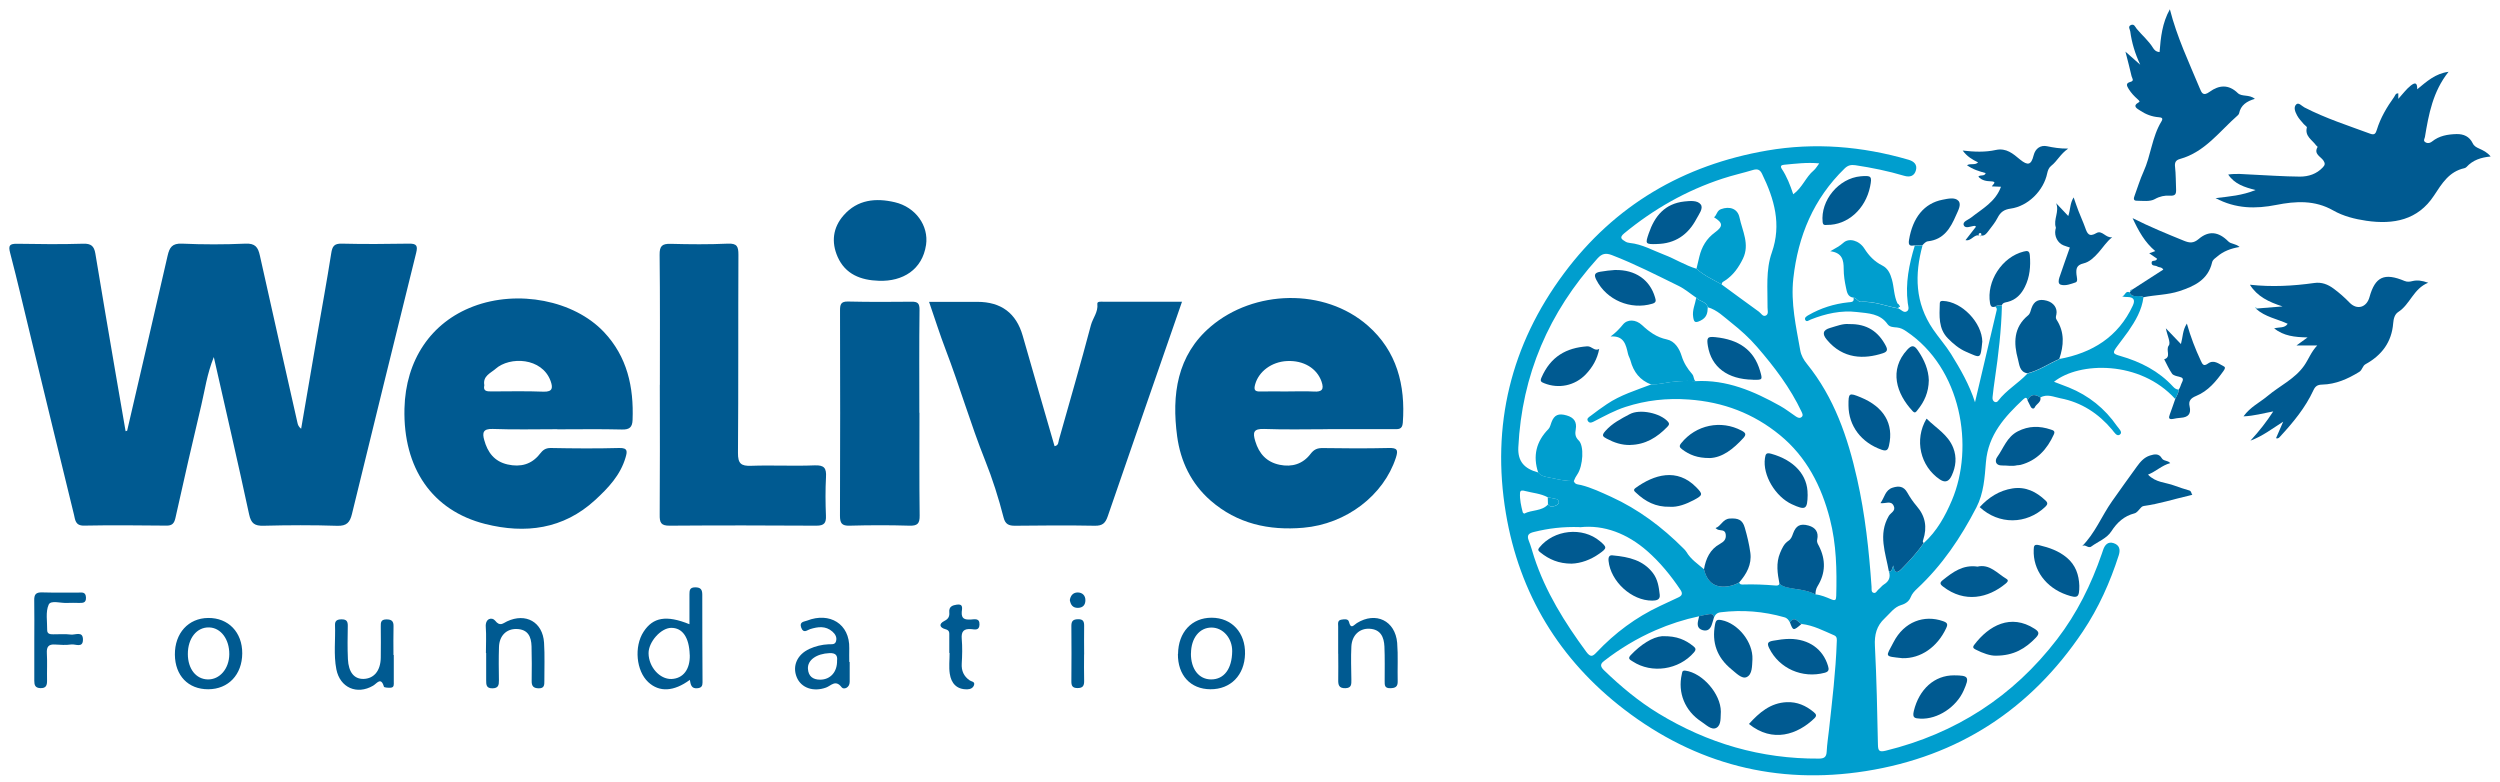 <svg width="195" height="61" viewBox="0 0 195 61" fill="none" xmlns="http://www.w3.org/2000/svg">
<g clipPath="url(#clip0_326_6210)">
<path d="M9.915 33.605C10.97 29.051 12.034 24.501 13.074 19.942C13.222 19.302 13.424 18.97 14.198 19.004C15.844 19.077 17.5 19.077 19.147 19.004C19.906 18.97 20.128 19.282 20.27 19.932C21.237 24.291 22.227 28.645 23.208 33.004C23.243 33.151 23.297 33.292 23.489 33.444C23.903 31.04 24.312 28.631 24.726 26.226C25.101 24.071 25.495 21.921 25.835 19.761C25.919 19.219 26.057 18.989 26.663 19.004C28.408 19.048 30.158 19.033 31.908 19.004C32.514 18.994 32.593 19.19 32.46 19.727C30.779 26.51 29.108 33.302 27.452 40.094C27.294 40.739 27.053 41.037 26.303 41.013C24.396 40.949 22.484 40.959 20.576 41.008C19.866 41.028 19.585 40.842 19.428 40.109C18.565 36.087 17.634 32.085 16.677 27.849C16.14 29.192 15.982 30.419 15.701 31.606C15.002 34.533 14.336 37.475 13.681 40.412C13.587 40.837 13.41 41.008 12.971 40.998C10.837 40.979 8.698 40.954 6.563 40.998C5.868 41.013 5.868 40.549 5.77 40.143C4.636 35.525 3.517 30.903 2.399 26.285C1.866 24.101 1.363 21.907 0.792 19.732C0.634 19.136 0.752 19.009 1.339 19.014C3.054 19.043 4.769 19.063 6.485 19.009C7.111 18.989 7.337 19.2 7.436 19.766C7.953 22.904 8.491 26.046 9.028 29.183C9.279 30.668 9.54 32.149 9.797 33.634C9.836 33.624 9.885 33.61 9.925 33.595L9.915 33.605Z" fill="#005A91"/>
<path d="M43.471 33.478C41.79 33.478 40.104 33.522 38.424 33.458C37.665 33.434 37.615 33.766 37.768 34.318C38.029 35.276 38.552 35.994 39.597 36.229C40.602 36.454 41.465 36.229 42.105 35.408C42.342 35.105 42.549 34.939 42.963 34.944C44.742 34.978 46.522 34.993 48.296 34.944C48.986 34.924 48.927 35.227 48.794 35.682C48.39 37.065 47.444 38.061 46.418 39.005C43.934 41.286 40.972 41.653 37.852 40.871C33.702 39.825 31.439 36.503 31.548 31.87C31.637 28.093 33.613 25.151 36.92 23.9C40.4 22.581 44.762 23.421 47.103 25.894C48.927 27.824 49.44 30.194 49.341 32.755C49.321 33.317 49.109 33.517 48.513 33.502C46.832 33.458 45.152 33.488 43.466 33.488L43.471 33.478ZM37.778 30.043C37.665 30.526 37.98 30.531 38.335 30.531C39.69 30.526 41.051 30.497 42.401 30.551C43.15 30.575 43.116 30.199 42.948 29.72C42.278 27.878 39.759 27.785 38.65 28.772C38.281 29.099 37.64 29.329 37.778 30.047V30.043Z" fill="#005A91"/>
<path d="M103.554 33.478C101.902 33.478 100.251 33.522 98.605 33.459C97.767 33.429 97.703 33.727 97.91 34.411C98.206 35.394 98.797 36.044 99.812 36.254C100.779 36.454 101.626 36.19 102.223 35.404C102.494 35.052 102.745 34.944 103.179 34.949C104.894 34.978 106.605 34.983 108.32 34.944C108.97 34.929 109.084 35.076 108.877 35.706C107.921 38.633 105.017 40.876 101.651 41.165C98.98 41.394 96.505 40.857 94.425 39.044C92.907 37.715 92.084 35.99 91.818 34.035C91.384 30.805 91.798 27.712 94.44 25.469C97.797 22.615 103.287 22.415 106.698 25.406C108.951 27.385 109.636 30.043 109.419 32.975C109.379 33.527 109.054 33.473 108.694 33.473H103.549V33.483L103.554 33.478ZM100.453 30.532C101.133 30.532 101.814 30.502 102.489 30.541C103.13 30.58 103.287 30.36 103.08 29.764C102.721 28.728 101.676 28.093 100.379 28.162C99.177 28.225 98.186 28.978 97.905 29.97C97.782 30.409 97.866 30.551 98.319 30.537C99.029 30.517 99.739 30.532 100.453 30.537H100.448L100.453 30.532Z" fill="#005A91"/>
<path d="M92.198 23.529C90.226 29.217 88.304 34.739 86.406 40.265C86.219 40.812 85.992 41.018 85.391 41.008C83.321 40.969 81.246 40.983 79.18 41.008C78.683 41.013 78.412 40.886 78.283 40.378C77.894 38.858 77.411 37.338 76.839 35.911C75.701 33.058 74.848 30.111 73.754 27.252C73.305 26.08 72.931 24.887 72.467 23.544H76.233C78.091 23.544 79.269 24.428 79.772 26.192C80.59 29.065 81.428 31.929 82.256 34.802C82.586 34.743 82.542 34.48 82.601 34.284C83.439 31.313 84.302 28.352 85.09 25.366C85.238 24.809 85.667 24.345 85.593 23.705C85.568 23.49 85.884 23.534 86.056 23.534C88.057 23.529 90.053 23.534 92.202 23.534H92.207L92.198 23.529Z" fill="#005A91"/>
<path d="M51.47 30.023C51.47 26.642 51.49 23.26 51.45 19.879C51.441 19.185 51.643 19.004 52.308 19.019C53.797 19.058 55.285 19.073 56.774 19.004C57.498 18.975 57.597 19.234 57.597 19.874C57.572 25.024 57.602 30.18 57.562 35.33C57.557 36.161 57.804 36.361 58.593 36.332C60.239 36.273 61.895 36.366 63.541 36.298C64.31 36.268 64.468 36.527 64.428 37.221C64.374 38.218 64.384 39.215 64.423 40.217C64.448 40.788 64.295 41.003 63.679 41.003C59.859 40.979 56.044 40.974 52.224 41.003C51.539 41.008 51.45 40.749 51.456 40.158C51.48 36.776 51.47 33.395 51.465 30.014H51.47V30.023Z" fill="#005A91"/>
<path d="M71.718 32.193C71.718 34.861 71.698 37.534 71.733 40.202C71.743 40.837 71.57 41.023 70.924 41.003C69.377 40.955 67.819 40.959 66.272 41.003C65.656 41.023 65.518 40.803 65.518 40.231C65.537 34.89 65.537 29.554 65.522 24.213C65.522 23.754 65.582 23.51 66.139 23.519C67.785 23.558 69.436 23.553 71.087 23.534C71.6 23.524 71.728 23.666 71.723 24.189C71.689 26.857 71.708 29.53 71.708 32.198H71.713L71.718 32.193Z" fill="#005A91"/>
<path d="M68.559 21.902C67.144 21.858 65.937 21.398 65.335 20.035C64.833 18.896 64.956 17.758 65.803 16.795C66.888 15.559 68.317 15.427 69.796 15.774C71.422 16.155 72.453 17.611 72.231 19.107C71.94 21.037 70.417 21.965 68.564 21.902H68.559Z" fill="#005A91"/>
<path d="M53.777 48.695V46.369C53.777 46.056 53.792 45.812 54.225 45.812C54.659 45.812 54.778 45.992 54.778 46.388C54.778 48.67 54.782 50.947 54.797 53.229C54.797 53.498 54.718 53.64 54.432 53.679C53.915 53.752 53.871 53.386 53.807 53.029C52.56 53.948 51.426 54.011 50.563 53.205C49.622 52.33 49.444 50.434 50.199 49.276C50.933 48.147 51.973 47.957 53.777 48.69V48.695ZM53.797 51.074C53.757 49.716 53.235 48.963 52.348 48.973C51.549 48.983 50.578 50.073 50.588 50.957C50.598 52.022 51.46 52.99 52.372 52.961C53.289 52.926 53.836 52.208 53.802 51.074H53.797Z" fill="#005A91"/>
<path d="M30.715 51.079V53.195C30.715 53.386 30.754 53.615 30.483 53.64C30.301 53.654 29.966 53.635 29.946 53.562C29.714 52.77 29.404 53.307 29.103 53.483C27.841 54.221 26.516 53.64 26.235 52.203C26.013 51.06 26.175 49.897 26.131 48.743C26.121 48.421 26.299 48.313 26.619 48.309C27.003 48.299 27.132 48.441 27.127 48.807C27.112 49.677 27.097 50.542 27.137 51.411C27.186 52.443 27.63 52.97 28.354 52.956C29.177 52.936 29.69 52.306 29.7 51.285C29.705 50.483 29.714 49.682 29.7 48.88C29.695 48.558 29.7 48.323 30.128 48.313C30.547 48.309 30.71 48.45 30.695 48.87C30.675 49.608 30.69 50.346 30.69 51.089H30.715V51.079Z" fill="#005A91"/>
<path d="M91.887 51.006C91.907 49.31 92.957 48.182 94.504 48.182C96.076 48.182 97.151 49.349 97.112 51.006C97.072 52.667 95.988 53.772 94.411 53.762C92.853 53.752 91.862 52.667 91.877 51.006H91.887ZM92.892 50.967C92.883 52.184 93.513 52.995 94.47 52.995C95.48 52.995 96.096 52.169 96.111 50.796C96.121 49.784 95.401 48.954 94.504 48.949C93.563 48.944 92.902 49.77 92.897 50.967H92.892Z" fill="#005A91"/>
<path d="M104.377 50.987C104.377 50.278 104.377 49.574 104.377 48.871C104.377 48.661 104.303 48.387 104.628 48.333C104.845 48.299 105.155 48.245 105.219 48.504C105.372 49.12 105.584 48.758 105.84 48.597C107.314 47.683 108.832 48.411 108.98 50.146C109.059 51.133 108.995 52.135 109.02 53.132C109.034 53.562 108.842 53.674 108.438 53.679C107.985 53.689 108.004 53.425 108.004 53.122C108.004 52.223 108.024 51.324 107.985 50.425C107.95 49.701 107.699 49.091 106.826 49.042C106.047 48.998 105.451 49.545 105.407 50.425C105.362 51.289 105.397 52.159 105.407 53.029C105.407 53.361 105.431 53.664 104.943 53.679C104.426 53.694 104.372 53.415 104.382 53.01C104.396 52.335 104.382 51.661 104.382 50.987H104.377Z" fill="#005A91"/>
<path d="M37.901 50.933C37.901 50.258 37.941 49.579 37.891 48.91C37.837 48.221 38.384 48.118 38.616 48.407C39.005 48.9 39.232 48.612 39.552 48.465C41.016 47.781 42.332 48.519 42.436 50.127C42.5 51.118 42.455 52.115 42.46 53.112C42.46 53.415 42.465 53.694 42.026 53.689C41.617 53.684 41.46 53.523 41.47 53.112C41.489 52.213 41.479 51.314 41.46 50.415C41.44 49.662 41.184 49.086 40.297 49.061C39.503 49.042 38.946 49.584 38.921 50.469C38.892 51.334 38.902 52.203 38.916 53.068C38.921 53.44 38.867 53.684 38.409 53.689C37.921 53.694 37.921 53.401 37.921 53.053C37.926 52.345 37.921 51.641 37.921 50.933H37.906H37.901Z" fill="#005A91"/>
<path d="M16.244 53.762C14.681 53.767 13.656 52.702 13.641 51.06C13.627 49.394 14.691 48.216 16.234 48.201C17.811 48.182 18.905 49.32 18.895 50.962C18.886 52.624 17.811 53.757 16.244 53.762ZM17.885 51.031C17.895 49.858 17.224 48.964 16.313 48.939C15.347 48.91 14.647 49.789 14.652 51.021C14.657 52.169 15.283 52.971 16.199 52.995C17.136 53.02 17.875 52.16 17.885 51.031Z" fill="#005A91"/>
<path d="M66.276 51.641V53.186C66.276 53.66 65.803 53.811 65.651 53.611C65.172 52.975 64.818 53.493 64.433 53.63C63.447 53.987 62.491 53.664 62.146 52.824C61.786 51.949 62.176 51.055 63.132 50.615C63.605 50.4 64.103 50.278 64.625 50.254C64.842 50.244 65.123 50.307 65.207 50.029C65.301 49.726 65.163 49.467 64.926 49.262C64.394 48.802 63.807 48.88 63.191 49.071C62.969 49.139 62.673 49.443 62.496 48.959C62.324 48.485 62.728 48.495 62.955 48.407C64.704 47.722 66.291 48.656 66.242 50.571C66.232 50.923 66.242 51.28 66.242 51.632H66.267L66.276 51.641ZM65.291 51.529C65.34 51.128 65.187 50.923 64.699 50.943C63.694 50.987 62.979 51.48 63.019 52.164C63.053 52.746 63.403 53.014 63.97 53.014C64.768 53.014 65.311 52.413 65.291 51.524V51.529Z" fill="#005A91"/>
<path d="M2.675 49.916C2.675 48.885 2.689 47.859 2.67 46.828C2.66 46.378 2.793 46.193 3.276 46.207C4.212 46.237 5.149 46.212 6.09 46.222C6.361 46.222 6.687 46.134 6.706 46.603C6.726 47.067 6.425 47.023 6.135 47.028C5.844 47.028 5.553 47.009 5.262 47.028C4.755 47.067 3.966 46.789 3.798 47.16C3.542 47.722 3.69 48.475 3.68 49.149C3.68 49.462 3.927 49.476 4.163 49.476C4.617 49.481 5.075 49.437 5.519 49.496C5.864 49.545 6.485 49.183 6.47 49.911C6.46 50.561 5.883 50.224 5.563 50.268C5.149 50.327 4.72 50.302 4.301 50.273C3.784 50.234 3.626 50.454 3.655 50.952C3.695 51.661 3.655 52.364 3.67 53.078C3.675 53.454 3.596 53.694 3.138 53.674C2.734 53.654 2.675 53.425 2.675 53.097C2.68 52.037 2.675 50.972 2.675 49.911V49.916Z" fill="#005A91"/>
<path d="M74.044 50.923V49.579C74.044 49.364 74.079 49.169 73.754 49.081C73.295 48.959 73.187 48.67 73.675 48.426C73.99 48.27 74.074 48.054 74.044 47.752C74.005 47.312 74.296 47.209 74.641 47.16C75.163 47.082 75.035 47.488 75.016 47.727C74.976 48.289 75.272 48.343 75.725 48.323C75.996 48.313 76.425 48.177 76.4 48.729C76.381 49.203 76.021 49.095 75.765 49.071C75.178 49.022 74.966 49.242 75.016 49.833C75.07 50.468 75.055 51.118 75.016 51.754C74.981 52.32 75.173 52.75 75.632 53.068C75.77 53.166 76.06 53.156 75.977 53.43C75.903 53.659 75.701 53.762 75.449 53.767C74.611 53.786 74.197 53.288 74.084 52.56C74 52.027 74.069 51.475 74.069 50.928H74.04L74.044 50.923Z" fill="#005A91"/>
<path d="M84.558 51.05C84.558 51.724 84.543 52.394 84.563 53.068C84.573 53.449 84.499 53.674 84.045 53.669C83.646 53.669 83.562 53.483 83.567 53.132C83.582 51.685 83.577 50.248 83.567 48.802C83.567 48.426 83.725 48.304 84.09 48.299C84.494 48.289 84.568 48.489 84.563 48.831C84.548 49.569 84.563 50.302 84.563 51.045L84.558 51.05Z" fill="#005A91"/>
<path d="M83.449 46.794C83.498 46.481 83.68 46.217 84.055 46.212C84.425 46.212 84.661 46.447 84.661 46.813C84.661 47.18 84.469 47.41 84.07 47.414C83.671 47.414 83.508 47.175 83.444 46.794H83.449Z" fill="#005A91"/>
<path d="M160.615 28.005C163.198 27.531 165.219 26.285 166.357 23.841C166.561 23.405 166.43 23.18 165.963 23.167C165.825 23.167 165.682 23.167 165.529 23.113C165.766 23.069 165.776 22.654 166.101 22.796C166.318 23.328 166.87 22.928 167.19 23.187C167.062 24.193 166.564 25.034 166.002 25.85C165.731 26.236 165.436 26.602 165.16 26.983C164.76 27.521 164.77 27.59 165.386 27.765C166.968 28.22 168.388 28.943 169.512 30.17C169.625 30.292 169.758 30.385 169.936 30.39C169.936 30.668 169.768 30.883 169.664 31.117C166.929 28.093 162.178 28.205 160.211 29.779C160.615 29.935 160.995 30.077 161.369 30.223C162.922 30.854 164.174 31.86 165.125 33.233C165.263 33.429 165.598 33.712 165.352 33.898C165.115 34.079 164.913 33.717 164.745 33.517C163.676 32.246 162.345 31.377 160.704 31.064C160.211 30.971 159.679 30.697 159.151 31.005C158.737 30.727 158.382 30.717 158.146 31.23C158.096 30.981 157.993 30.981 157.82 31.142C156.376 32.496 155.08 33.913 154.903 36.043C154.804 37.24 154.735 38.467 154.158 39.581C152.946 41.927 151.487 44.096 149.54 45.909C149.333 46.105 149.146 46.295 149.032 46.583C148.914 46.882 148.658 47.087 148.288 47.194C147.746 47.355 147.416 47.849 147.011 48.225C146.371 48.817 146.198 49.511 146.243 50.38C146.376 52.946 146.425 55.521 146.479 58.091C146.489 58.57 146.588 58.673 147.08 58.556C152.556 57.212 157.017 54.334 160.448 49.867C162.005 47.839 163.114 45.592 163.942 43.192C163.977 43.094 164.006 42.997 164.041 42.899C164.174 42.498 164.425 42.22 164.864 42.366C165.302 42.513 165.411 42.84 165.263 43.309C164.588 45.416 163.691 47.419 162.458 49.261C158.397 55.316 152.758 59 145.538 60.144C138.593 61.243 132.254 59.601 126.695 55.34C121.633 51.46 118.508 46.305 117.458 40.031C116.315 33.194 117.838 26.901 121.988 21.325C125.946 16.008 131.308 12.866 137.834 11.742C141.55 11.102 145.242 11.405 148.87 12.461C149.269 12.578 149.56 12.822 149.446 13.267C149.328 13.726 148.983 13.848 148.525 13.712C147.278 13.34 146.006 13.081 144.715 12.886C144.375 12.837 144.133 12.896 143.882 13.14C141.457 15.5 140.249 18.398 139.879 21.721C139.667 23.646 140.096 25.483 140.422 27.34C140.491 27.721 140.683 28.068 140.939 28.381C143.068 31.01 144.128 34.108 144.853 37.343C145.479 40.118 145.784 42.938 145.981 45.772C145.991 45.934 145.947 46.158 146.105 46.227C146.321 46.329 146.4 46.066 146.533 45.963C146.681 45.85 146.79 45.684 146.947 45.587C147.347 45.342 147.475 45.015 147.337 44.575C147.608 44.599 147.559 44.326 147.682 44.111C147.785 44.736 147.973 44.736 148.332 44.37C148.953 43.735 149.55 43.08 150.062 42.352C151.078 41.433 151.728 40.251 152.246 39.029C154.015 34.87 153 28.723 148.687 25.84C148.465 25.689 148.249 25.571 147.958 25.542C147.711 25.518 147.401 25.527 147.228 25.283C146.647 24.447 145.72 24.442 144.862 24.34C143.606 24.188 142.398 24.462 141.23 24.926C141.097 24.98 140.905 25.156 140.806 24.946C140.727 24.775 140.924 24.657 141.062 24.579C142.023 24.027 143.059 23.7 144.163 23.582C144.389 23.558 144.646 23.582 144.577 23.231C144.823 23.245 144.936 23.563 145.143 23.553C146.169 23.485 147.105 23.886 148.086 24.066C148.303 24.159 148.5 24.442 148.746 24.276C148.953 24.14 148.83 23.851 148.806 23.636C148.608 22.092 148.909 20.616 149.353 19.155C149.555 19.15 149.757 19.141 149.959 19.136C149.333 21.427 149.367 23.617 150.777 25.684C151.226 26.343 151.758 26.935 152.182 27.614C152.916 28.801 153.611 30.003 154.05 31.377C154.612 28.982 155.179 26.593 155.74 24.198C155.765 24.091 155.74 23.993 155.637 23.934C155.78 23.778 155.982 23.866 156.15 23.822C156.105 25.752 155.878 27.663 155.598 29.569C155.529 30.033 155.469 30.502 155.42 30.971C155.405 31.117 155.43 31.269 155.583 31.347C155.686 31.401 155.795 31.347 155.854 31.264C156.495 30.424 157.426 29.901 158.141 29.139C159.033 28.914 159.792 28.386 160.62 28.024H160.625L160.615 28.005ZM120.726 38.789C120.174 38.491 119.543 38.452 118.951 38.296C118.813 38.262 118.577 38.193 118.562 38.447C118.532 38.96 118.646 39.464 118.774 39.957C118.784 40.001 118.878 40.07 118.897 40.06C119.489 39.752 120.253 39.889 120.746 39.346C120.938 39.615 121.174 39.513 121.396 39.415C121.505 39.366 121.618 39.258 121.583 39.127C121.519 38.868 121.263 38.921 121.081 38.863C120.967 38.824 120.844 38.814 120.731 38.794L120.726 38.789ZM134.295 22.195C135.261 22.903 136.222 23.612 137.193 24.311C137.366 24.433 137.499 24.736 137.745 24.609C137.972 24.491 137.863 24.193 137.868 23.978C137.883 22.542 137.716 21.071 138.204 19.693C138.972 17.499 138.396 15.52 137.44 13.56C137.287 13.243 137.095 13.155 136.754 13.252C135.966 13.492 135.158 13.668 134.374 13.927C131.535 14.855 128.987 16.306 126.685 18.202C126.266 18.549 126.512 18.672 126.774 18.838C126.872 18.901 127 18.94 127.123 18.95C128.09 19.048 128.918 19.532 129.795 19.864C130.657 20.191 131.436 20.699 132.328 20.963C132.91 21.496 133.625 21.814 134.305 22.19L134.295 22.195ZM139.608 48.538C139.505 48.362 139.416 48.211 139.179 48.147C137.553 47.683 135.907 47.551 134.221 47.756C133.92 47.79 133.797 47.942 133.689 48.167C133.669 47.864 133.452 47.883 133.245 47.917C133.004 47.957 132.772 48.015 132.53 48.069C131.357 48.318 130.224 48.685 129.125 49.163C127.685 49.794 126.35 50.595 125.113 51.558C124.812 51.788 124.807 51.983 125.113 52.281C126.419 53.542 127.804 54.7 129.361 55.648C133.201 57.984 137.356 59.2 141.871 59.171C142.295 59.171 142.462 59.044 142.482 58.619C142.511 58.047 142.6 57.475 142.664 56.904C142.911 54.641 143.187 52.379 143.266 50.097C143.275 49.892 143.31 49.662 143.073 49.559C142.245 49.203 141.442 48.773 140.525 48.67C140.234 48.553 140.003 47.996 139.618 48.543L139.608 48.538ZM133.206 23.968C133.092 23.499 132.565 23.524 132.309 23.221C131.85 22.913 131.426 22.542 130.934 22.302C129.218 21.462 127.518 20.587 125.729 19.898C125.246 19.712 124.945 19.781 124.605 20.157C120.815 24.355 118.705 29.246 118.429 34.895C118.38 35.965 118.868 36.556 119.982 36.854C120.248 37.187 120.647 37.196 121.017 37.279C121.593 37.407 122.17 37.529 122.761 37.524C122.84 37.812 123.126 37.783 123.318 37.832C124.137 38.037 124.896 38.403 125.655 38.745C127.799 39.723 129.652 41.115 131.308 42.777C131.392 42.86 131.486 42.953 131.545 43.055C131.88 43.627 132.427 43.984 132.915 44.404C133.166 45.469 133.842 45.909 134.872 45.718C135.158 45.665 135.414 45.567 135.66 45.43C135.695 45.592 135.828 45.596 135.951 45.592C136.799 45.562 137.647 45.601 138.489 45.67C138.613 45.679 138.741 45.679 138.8 45.538C138.977 45.684 139.175 45.758 139.401 45.811C140.136 45.987 140.924 45.987 141.609 46.364C142.048 46.407 142.447 46.583 142.847 46.75C143.162 46.882 143.216 46.794 143.226 46.481C143.28 44.463 143.241 42.454 142.733 40.48C142.073 37.92 140.914 35.642 138.834 33.937C136.774 32.251 134.418 31.352 131.717 31.162C130.007 31.039 128.395 31.22 126.793 31.738C125.946 32.012 125.167 32.442 124.378 32.847C124.211 32.935 124.013 33.048 123.875 32.867C123.708 32.647 123.949 32.53 124.077 32.432C124.482 32.119 124.901 31.816 125.329 31.528C126.394 30.805 127.621 30.438 128.804 29.984C129.09 29.984 129.371 29.959 129.652 29.906C130.515 29.739 131.382 29.671 132.259 29.73C134.684 29.598 136.804 30.517 138.849 31.66C139.283 31.899 139.667 32.212 140.081 32.486C140.224 32.579 140.387 32.657 140.535 32.52C140.663 32.403 140.584 32.256 140.525 32.124C139.643 30.248 138.391 28.606 137.05 27.057C136.459 26.373 135.754 25.733 135.034 25.166C134.468 24.721 133.94 24.174 133.206 23.964V23.968ZM123.235 41.115C121.879 41.071 120.76 41.218 119.651 41.492C119.252 41.589 119.07 41.731 119.242 42.166C119.41 42.581 119.523 43.021 119.661 43.451C120.553 46.168 122.047 48.553 123.728 50.84C124.077 51.314 124.245 51.187 124.546 50.869C125.965 49.369 127.597 48.152 129.47 47.272C129.953 47.043 130.436 46.818 130.919 46.593C131.205 46.461 131.264 46.29 131.081 46.017C130.337 44.903 129.479 43.852 128.479 42.977C126.941 41.633 125.122 40.91 123.235 41.125V41.115ZM139.874 15.153C140.594 14.626 140.85 13.809 141.466 13.296C141.629 13.159 141.738 12.954 141.9 12.744C140.939 12.651 140.047 12.769 139.15 12.852C138.923 12.871 138.849 12.969 138.977 13.169C139.377 13.77 139.633 14.435 139.874 15.158V15.153Z" fill="#009ECE"/>
<path d="M187.068 7.277V7.712C187.423 7.326 187.684 6.954 188.044 6.671C188.389 6.407 188.552 6.446 188.542 6.964C189.286 6.353 189.961 5.733 190.987 5.601C189.764 7.135 189.439 8.909 189.143 10.692C189.119 10.829 188.971 10.99 189.212 11.113C189.414 11.22 189.612 11.113 189.705 11.034C190.267 10.585 190.918 10.477 191.603 10.458C192.17 10.443 192.618 10.653 192.869 11.171C192.983 11.406 193.165 11.494 193.372 11.587C193.693 11.733 194.008 11.88 194.269 12.207C193.53 12.276 192.884 12.481 192.391 13.023C192.352 13.067 192.288 13.101 192.234 13.116C191.021 13.38 190.469 14.318 189.848 15.261C188.596 17.167 186.694 17.529 184.579 17.221C183.677 17.089 182.78 16.864 181.991 16.415C180.557 15.598 179.074 15.681 177.541 15.985C175.954 16.297 174.396 16.297 172.814 15.452C173.903 15.325 174.884 15.247 175.934 14.822C175.066 14.602 174.302 14.362 173.8 13.614C174.426 13.522 174.997 13.585 175.569 13.614C176.846 13.673 178.117 13.766 179.394 13.776C180.059 13.776 180.695 13.575 181.178 13.057C181.346 12.882 181.38 12.755 181.232 12.53C181.021 12.207 180.444 12.021 180.774 11.46C180.784 11.445 180.685 11.381 180.651 11.332C180.345 10.907 179.759 10.624 179.936 9.94C179.951 9.881 179.774 9.774 179.695 9.681C179.512 9.461 179.3 9.251 179.172 9.002C179.029 8.733 178.867 8.366 179.113 8.137C179.3 7.966 179.542 8.274 179.749 8.381C181.395 9.231 183.155 9.793 184.885 10.433C185.23 10.56 185.309 10.389 185.392 10.126C185.678 9.192 186.171 8.361 186.738 7.57C186.822 7.457 186.851 7.252 187.073 7.286V7.277H187.068Z" fill="#005A91"/>
<path d="M175.51 22.21C177.186 22.395 178.852 22.308 180.513 22.073C181.089 21.99 181.572 22.18 182.016 22.508C182.465 22.84 182.879 23.202 183.268 23.607C183.85 24.208 184.599 23.984 184.821 23.172C185.264 21.579 185.974 21.252 187.561 21.917C187.773 22.005 187.97 21.975 188.162 21.926C188.542 21.834 188.897 21.878 189.4 22.053C188.241 22.518 187.995 23.739 187.063 24.335C186.782 24.516 186.698 24.863 186.669 25.21C186.556 26.676 185.782 27.707 184.515 28.406C184.264 28.543 184.273 28.851 184.022 29.007C183.13 29.554 182.194 29.974 181.129 29.999C180.774 30.009 180.601 30.106 180.444 30.444C179.818 31.802 178.867 32.946 177.861 34.04C177.782 34.128 177.703 34.24 177.531 34.177C177.693 33.806 177.856 33.429 178.088 32.892C177.201 33.454 176.506 34.006 175.535 34.372C176.239 33.605 176.782 32.906 177.314 32.09C176.515 32.237 175.825 32.442 174.992 32.476C175.525 31.738 176.269 31.392 176.875 30.883C177.817 30.092 178.99 29.564 179.719 28.528C180.064 28.039 180.261 27.453 180.744 26.945H179.128C179.428 26.725 179.626 26.578 179.99 26.319C178.98 26.3 178.137 26.207 177.383 25.616C177.772 25.498 178.211 25.616 178.438 25.254C177.615 24.873 176.683 24.726 175.978 24.091L175.998 24.067C176.634 24.018 177.27 23.964 178.038 23.901C176.954 23.554 176.062 23.119 175.5 22.22L175.51 22.21Z" fill="#005A91"/>
<path d="M165.776 4.022C166.229 4.423 166.545 4.701 166.939 5.048C166.525 4.164 166.278 3.328 166.16 2.453C166.135 2.287 165.963 2.077 166.195 1.96C166.461 1.823 166.549 2.107 166.663 2.248C167.082 2.752 167.589 3.172 167.939 3.739C168.023 3.875 168.156 4.042 168.447 4.061C168.536 2.927 168.649 1.794 169.25 0.724C169.798 2.883 170.734 4.853 171.567 6.856C171.73 7.247 171.833 7.54 172.361 7.154C173.07 6.641 173.82 6.553 174.544 7.257C174.864 7.57 175.436 7.34 175.88 7.711C175.254 7.892 174.776 8.2 174.648 8.845C174.638 8.899 174.588 8.957 174.544 8.997C173.125 10.238 171.991 11.855 170.044 12.398C169.704 12.49 169.61 12.676 169.655 13.028C169.719 13.6 169.709 14.176 169.734 14.753C169.748 15.114 169.704 15.3 169.216 15.261C168.866 15.237 168.462 15.31 168.077 15.53C167.703 15.745 167.141 15.662 166.658 15.657C166.372 15.657 166.431 15.437 166.505 15.246C166.732 14.636 166.919 14 167.19 13.404C167.772 12.134 167.851 10.687 168.59 9.475C168.748 9.212 168.615 9.163 168.378 9.143C167.851 9.104 167.368 8.918 166.939 8.63C166.707 8.474 166.278 8.288 166.83 7.975C166.914 7.926 166.904 7.892 166.732 7.736C166.466 7.501 166.229 7.252 166.042 6.949C165.899 6.71 165.766 6.495 166.175 6.387C166.5 6.304 166.298 6.094 166.264 5.947C166.131 5.356 165.973 4.77 165.781 4.017L165.776 4.022Z" fill="#005A91"/>
<path d="M154.41 18.379C153.966 18.232 153.774 18.838 153.31 18.731C153.591 18.374 153.858 18.027 154.129 17.68C154.084 17.651 154.06 17.617 154.03 17.617C153.734 17.631 153.306 17.871 153.177 17.573C153.049 17.284 153.517 17.152 153.739 16.976C154.617 16.282 155.652 15.745 156.076 14.567C155.849 14.558 155.617 14.548 155.366 14.538C155.45 14.367 155.814 14.162 155.272 14.142C154.942 14.133 154.572 14.079 154.311 13.776C154.474 13.6 154.789 13.786 154.883 13.502C154.38 13.365 153.877 13.214 153.424 12.886C153.71 12.72 154.04 12.911 154.291 12.666C153.843 12.451 153.429 12.207 153.089 11.743C154 11.851 154.848 11.88 155.666 11.699C156.499 11.518 157.017 11.992 157.569 12.447C158.175 12.94 158.436 12.867 158.619 12.129C158.757 11.562 159.176 11.303 159.669 11.406C160.166 11.508 160.659 11.596 161.32 11.591C160.709 12.007 160.462 12.569 159.999 12.93C159.812 13.077 159.733 13.282 159.683 13.512C159.412 14.856 158.195 16.087 156.82 16.273C156.302 16.346 156.031 16.556 155.809 16.991C155.617 17.372 155.331 17.704 155.07 18.052C154.937 18.227 154.789 18.418 154.523 18.374L154.533 18.384C154.543 18.291 154.577 18.169 154.434 18.178C154.37 18.183 154.267 18.286 154.4 18.379V18.369L154.41 18.379Z" fill="#005A91"/>
<path d="M167.195 23.187C166.88 22.933 166.323 23.333 166.106 22.796C166.125 22.776 166.145 22.752 166.175 22.737C166.224 22.688 166.268 22.635 166.318 22.586C167.126 22.068 167.929 21.545 168.738 21.027C168.61 20.812 168.407 20.875 168.269 20.783C168.117 20.68 167.806 20.783 167.826 20.475C167.841 20.245 168.166 20.441 168.255 20.182C168.062 20.05 167.855 19.908 167.639 19.756C167.772 19.708 167.91 19.654 168.112 19.585C167.299 18.906 166.815 18.036 166.342 17.015C167.708 17.704 169.029 18.242 170.349 18.779C170.793 18.96 171.094 18.984 171.498 18.642C172.287 17.968 173.05 18.066 173.805 18.828C174.021 19.048 174.357 18.984 174.687 19.263C173.997 19.38 173.42 19.6 172.942 20.011C172.789 20.142 172.597 20.24 172.543 20.465C172.232 21.823 171.163 22.322 169.99 22.708C169.083 23.006 168.122 22.996 167.2 23.182L167.195 23.187Z" fill="#005A91"/>
<path d="M169.285 36.122C168.634 36.293 168.176 36.767 167.545 37.021C168.156 37.656 168.94 37.622 169.6 37.876C169.98 38.023 170.379 38.14 170.768 38.257C170.946 38.311 170.906 38.496 171.005 38.594C170.902 38.619 170.798 38.648 170.695 38.672C169.541 38.936 168.412 39.303 167.234 39.464C167.092 39.484 167.032 39.552 166.949 39.645C166.811 39.796 166.668 39.997 166.49 40.041C165.677 40.251 165.135 40.749 164.686 41.443C164.322 42.005 163.651 42.235 163.124 42.626C162.853 42.826 162.631 42.357 162.365 42.64C163.42 41.604 163.927 40.246 164.74 39.098C165.381 38.189 166.027 37.285 166.677 36.39C166.944 36.024 167.234 35.677 167.698 35.53C168.053 35.418 168.393 35.355 168.619 35.74C168.767 35.99 169.088 35.887 169.28 36.127L169.285 36.122Z" fill="#005A91"/>
<path d="M160.615 28.005C159.782 28.366 159.028 28.894 158.136 29.119C157.51 29.012 157.51 28.41 157.401 28.024C157.056 26.773 157.047 25.537 158.19 24.599C158.363 24.457 158.382 24.242 158.451 24.052C158.653 23.47 159.023 23.285 159.654 23.456C160.181 23.602 160.497 24.037 160.398 24.526C160.369 24.667 160.319 24.79 160.413 24.936C161.054 25.918 160.98 26.954 160.62 28.005H160.615Z" fill="#005A91"/>
<path d="M150.057 42.347C149.55 43.075 148.953 43.73 148.327 44.365C147.968 44.732 147.775 44.732 147.677 44.106C147.559 44.321 147.603 44.595 147.332 44.57C147.076 43.129 146.479 41.697 147.327 40.241C147.47 39.997 147.884 39.855 147.716 39.474C147.509 39 147.076 39.303 146.676 39.244C147.002 38.799 147.036 38.223 147.628 38.037C148.106 37.886 148.49 37.92 148.771 38.423C148.978 38.795 149.229 39.156 149.5 39.474C150.191 40.27 150.324 41.13 150.013 42.098C149.979 42.21 149.944 42.283 150.057 42.352V42.347Z" fill="#005A91"/>
<path d="M169.669 31.118C169.773 30.878 169.941 30.663 169.941 30.39C170.064 30.224 170.098 30.018 170.187 29.842C170.34 29.549 170.266 29.451 169.97 29.383C169.773 29.339 169.517 29.285 169.418 29.144C169.177 28.797 169.004 28.401 168.807 28.025C169.388 27.849 168.896 27.301 169.167 26.945C169.334 26.725 169.043 26.158 168.935 25.606C169.379 26.07 169.724 26.432 170.113 26.837C170.266 26.275 170.241 25.747 170.576 25.239C170.872 26.285 171.232 27.218 171.661 28.132C171.789 28.406 171.873 28.606 172.213 28.362C172.681 28.02 173.065 28.381 173.45 28.572C173.613 28.65 173.534 28.787 173.435 28.929C172.863 29.735 172.242 30.497 171.301 30.883C170.897 31.049 170.685 31.259 170.788 31.694C170.931 32.291 170.67 32.554 170.088 32.589C169.886 32.598 169.689 32.642 169.492 32.677C169.172 32.73 169.137 32.603 169.241 32.334C169.393 31.934 169.526 31.523 169.669 31.123V31.118Z" fill="#005A91"/>
<path d="M148.081 24.052C147.1 23.876 146.164 23.471 145.138 23.539C144.931 23.554 144.818 23.231 144.572 23.217C144.113 23.163 144.059 22.772 143.99 22.45C143.886 21.971 143.808 21.477 143.808 20.984C143.808 20.295 143.704 19.718 142.763 19.596C143.187 19.347 143.502 19.195 143.778 18.941C144.217 18.53 145.015 18.75 145.419 19.386C145.779 19.953 146.213 20.407 146.819 20.71C147.253 20.925 147.445 21.35 147.568 21.795C147.741 22.41 147.721 23.075 148.002 23.666C148.037 23.691 148.066 23.72 148.101 23.744C148.115 23.759 148.13 23.779 148.135 23.798C148.125 23.852 148.11 23.901 148.101 23.955C148.086 23.979 148.081 24.013 148.086 24.043L148.081 24.052Z" fill="#009ECE"/>
<path d="M164.745 18.506C164.312 18.853 164.031 19.302 163.691 19.688C163.35 20.07 162.981 20.436 162.517 20.544C161.961 20.675 161.926 20.969 161.965 21.408C161.985 21.623 162.103 21.961 161.892 22.029C161.532 22.146 161.132 22.317 160.748 22.21C160.511 22.141 160.566 21.853 160.63 21.653C160.891 20.876 161.167 20.109 161.448 19.307C161.29 19.253 161.123 19.205 160.96 19.141C160.497 18.96 160.221 18.418 160.324 17.91C160.334 17.851 160.368 17.788 160.354 17.739C160.147 17.123 160.649 16.502 160.378 15.848C160.679 16.165 160.98 16.483 161.325 16.849C161.497 16.346 161.448 15.872 161.744 15.398C161.882 15.784 161.99 16.121 162.118 16.449C162.286 16.888 162.488 17.318 162.646 17.763C162.803 18.208 162.936 18.525 163.523 18.178C163.962 17.919 164.257 18.594 164.745 18.501V18.506Z" fill="#005A91"/>
<path d="M154.415 39.557C155.114 38.794 155.947 38.257 156.982 38.096C158.008 37.939 158.836 38.359 159.555 39.044C159.743 39.219 159.723 39.352 159.526 39.537C158.062 40.92 155.913 40.94 154.419 39.557H154.415Z" fill="#005A91"/>
<path d="M148.387 51.338C146.913 51.177 147.1 51.255 147.692 50.097C148.52 48.485 150.087 47.932 151.556 48.45C151.891 48.568 151.955 48.68 151.797 49.007C151.112 50.473 149.811 51.377 148.387 51.338Z" fill="#005A91"/>
<path d="M144.182 31.626C144.177 30.639 144.217 30.615 145.143 30.996C146.952 31.744 147.726 33.073 147.342 34.749C147.263 35.096 147.154 35.213 146.77 35.081C145.183 34.524 144.192 33.229 144.182 31.631V31.626Z" fill="#005A91"/>
<path d="M142.506 17.543C142.339 17.558 142.196 17.582 142.166 17.323C141.989 15.633 143.418 13.903 145.133 13.751C145.971 13.678 146.031 13.742 145.868 14.553C145.508 16.312 144.103 17.563 142.511 17.543H142.506Z" fill="#005A91"/>
<path d="M152.423 52.677C153.562 52.682 153.631 52.804 153.168 53.855C152.601 55.145 151.137 56.122 149.786 56.054C149.353 56.029 149.146 56.01 149.279 55.453C149.693 53.757 150.886 52.667 152.423 52.677Z" fill="#005A91"/>
<path d="M154.617 26.666C154.474 28.044 154.513 27.937 153.365 27.443C152.808 27.204 152.354 26.818 151.94 26.398C151.181 25.63 151.275 24.634 151.304 23.666C151.304 23.519 151.373 23.466 151.541 23.471C153.02 23.519 154.607 25.166 154.621 26.671L154.617 26.666Z" fill="#005A91"/>
<path d="M157.303 36.298C156.928 36.386 156.554 36.298 156.179 36.308C155.607 36.322 155.597 35.897 155.785 35.643C156.282 34.954 156.534 34.084 157.387 33.645C158.244 33.205 159.082 33.21 159.959 33.503C160.132 33.561 160.329 33.605 160.201 33.884C159.674 35.042 158.89 35.917 157.613 36.259C157.515 36.283 157.411 36.283 157.308 36.293L157.303 36.298Z" fill="#005A91"/>
<path d="M162.187 45.689C162.187 46.608 162.074 46.696 161.206 46.398C159.575 45.836 158.565 44.453 158.629 42.88C158.638 42.581 158.663 42.43 159.052 42.523C159.846 42.713 160.59 42.972 161.221 43.505C161.896 44.077 162.158 44.834 162.187 45.689Z" fill="#005A91"/>
<path d="M155.657 51.143C155.247 51.152 154.666 50.957 154.109 50.669C153.931 50.576 153.838 50.498 153.986 50.302C155.134 48.778 156.849 47.854 158.693 49.041C159.013 49.247 159.117 49.408 158.801 49.735C157.998 50.571 157.091 51.148 155.657 51.143Z" fill="#005A91"/>
<path d="M144.241 25.279C145.611 25.25 146.509 25.855 147.095 26.979C147.258 27.292 147.204 27.444 146.854 27.556C145.419 28.025 143.758 28.025 142.492 26.495C142.112 26.041 142.186 25.738 142.753 25.577C143.26 25.43 143.763 25.225 144.236 25.279H144.241Z" fill="#005A91"/>
<path d="M150.447 29.662C150.432 30.605 150.097 31.338 149.56 31.993C149.461 32.115 149.382 32.276 149.185 32.066C147.918 30.712 147.317 28.846 148.771 27.272C149.121 26.896 149.313 26.921 149.599 27.341C150.102 28.074 150.427 28.851 150.447 29.662Z" fill="#005A91"/>
<path d="M156.15 23.808C155.982 23.857 155.78 23.764 155.637 23.92C155.4 23.984 155.272 23.94 155.223 23.651C154.927 21.941 156.159 20.04 157.85 19.62C158.126 19.552 158.299 19.542 158.328 19.918C158.397 20.773 158.328 21.604 157.939 22.381C157.658 22.948 157.244 23.387 156.598 23.549C156.421 23.593 156.228 23.598 156.145 23.803L156.15 23.808Z" fill="#005A91"/>
<path d="M149.954 19.122C149.752 19.126 149.55 19.136 149.348 19.141C149.007 19.195 148.825 19.175 148.904 18.711C149.19 16.971 150.087 15.857 151.516 15.579C151.94 15.496 152.492 15.364 152.758 15.667C153.015 15.95 152.724 16.439 152.566 16.805C152.142 17.788 151.615 18.682 150.392 18.819C150.205 18.838 150.082 18.99 149.954 19.122Z" fill="#005A91"/>
<path d="M154.232 44.199C155.188 43.965 155.78 44.722 156.504 45.152C156.726 45.284 156.544 45.436 156.421 45.538C155.095 46.628 153.261 47.073 151.551 45.748C151.304 45.558 151.295 45.441 151.541 45.245C152.32 44.624 153.104 44.033 154.237 44.194L154.232 44.199Z" fill="#005A91"/>
<path d="M150.274 32.657C151.014 33.39 151.955 33.908 152.354 34.934C152.64 35.667 152.561 36.391 152.236 37.089C152.049 37.49 151.783 37.715 151.314 37.402C149.781 36.376 149.293 34.294 150.269 32.657H150.274Z" fill="#005A91"/>
<path d="M158.146 31.23C158.382 30.717 158.737 30.727 159.151 31.006C159.23 31.382 158.831 31.494 158.713 31.773C158.644 31.924 158.471 31.885 158.387 31.709C158.308 31.548 158.225 31.387 158.146 31.23Z" fill="#005A91"/>
<path d="M154.528 18.374C154.489 18.491 154.449 18.408 154.41 18.374V18.384H154.538L154.528 18.374Z" fill="#009ECE"/>
<path d="M175.993 24.077C175.959 24.052 175.929 24.023 175.899 23.998C175.959 23.974 176.003 23.984 176.018 24.052L175.998 24.077H175.993Z" fill="#009ECE"/>
<path d="M166.313 22.586C166.263 22.635 166.219 22.689 166.17 22.737C166.145 22.62 166.209 22.586 166.313 22.586Z" fill="#009ECE"/>
<path d="M175.515 22.209L175.49 22.195L175.51 22.209H175.515Z" fill="#009ECE"/>
<path d="M187.063 7.286V7.262L187.068 7.276V7.286H187.063Z" fill="#009ECE"/>
<path d="M148.101 23.964C148.11 23.91 148.125 23.861 148.135 23.808C148.244 23.886 148.214 23.935 148.101 23.964Z" fill="#009ECE"/>
<path d="M128.799 29.994C127.917 29.662 127.414 29.017 127.178 28.123C127.133 27.947 127.025 27.78 126.985 27.605C126.823 26.891 126.68 26.168 125.625 26.246C126.029 25.948 126.32 25.645 126.591 25.313C126.941 24.883 127.592 24.907 128.07 25.352C128.637 25.88 129.213 26.31 130.017 26.476C130.628 26.603 130.988 27.184 131.165 27.756C131.333 28.308 131.628 28.768 131.988 29.178C132.151 29.364 132.077 29.593 132.254 29.735C131.377 29.677 130.505 29.745 129.647 29.911C129.361 29.965 129.085 29.994 128.799 29.989V29.994Z" fill="#009ECE"/>
<path d="M138.8 45.538C138.642 44.727 138.514 43.926 138.849 43.124C139.002 42.763 139.155 42.406 139.5 42.181C139.707 42.044 139.781 41.834 139.855 41.624C140.082 40.994 140.417 40.813 141.067 40.994C141.614 41.145 141.866 41.517 141.743 42.083C141.693 42.298 141.792 42.425 141.876 42.587C142.418 43.652 142.403 44.703 141.767 45.729C141.644 45.929 141.605 46.144 141.609 46.374C140.924 45.993 140.141 45.993 139.401 45.822C139.175 45.768 138.977 45.69 138.8 45.548V45.538Z" fill="#005A91"/>
<path d="M132.323 20.968C132.397 20.651 132.471 20.333 132.55 20.015C132.733 19.253 133.107 18.613 133.753 18.139C134.418 17.65 134.403 17.391 133.694 16.947C133.92 16.776 133.906 16.439 134.231 16.316C134.906 16.067 135.532 16.263 135.68 16.961C135.902 18.012 136.493 19.048 135.951 20.172C135.621 20.851 135.202 21.457 134.556 21.882C134.443 21.96 134.285 22.004 134.3 22.19C133.625 21.809 132.905 21.491 132.323 20.963V20.968Z" fill="#009ECE"/>
<path d="M119.977 36.855C119.553 35.565 119.819 34.441 120.775 33.469C120.908 33.332 120.948 33.107 121.021 32.921C121.233 32.364 121.564 32.218 122.199 32.403C122.781 32.569 123.003 32.921 122.909 33.478C122.855 33.796 122.84 34.07 123.141 34.358C123.575 34.773 123.481 36.332 123.037 36.992C122.919 37.163 122.825 37.334 122.756 37.529C122.165 37.529 121.588 37.417 121.012 37.285C120.637 37.202 120.243 37.192 119.977 36.86V36.855Z" fill="#009ECE"/>
<path d="M132.91 44.409C133.053 43.574 133.383 42.841 134.167 42.416C134.467 42.249 134.645 42.073 134.61 41.707C134.571 41.262 134.186 41.414 133.96 41.297C133.925 41.282 133.896 41.252 133.812 41.189C134.26 41.028 134.369 40.48 134.926 40.446C135.576 40.407 135.917 40.539 136.094 41.16C136.281 41.805 136.439 42.464 136.528 43.124C136.646 44.028 136.237 44.766 135.655 45.431C135.409 45.567 135.153 45.67 134.867 45.719C133.837 45.909 133.161 45.47 132.91 44.404V44.409Z" fill="#005A91"/>
<path d="M133.206 23.969C133.196 24.413 133.127 24.77 132.639 25.01C132.2 25.225 132.126 25.117 132.067 24.721C131.983 24.189 132.225 23.724 132.308 23.226C132.565 23.524 133.092 23.505 133.206 23.974V23.969Z" fill="#009ECE"/>
<path d="M133.689 48.162C133.63 48.357 133.58 48.553 133.511 48.748C133.393 49.081 133.166 49.257 132.801 49.149C132.417 49.037 132.378 48.748 132.452 48.416C132.476 48.299 132.506 48.177 132.535 48.059C132.772 48.011 133.008 47.947 133.25 47.913C133.452 47.879 133.674 47.864 133.694 48.162H133.689Z" fill="#005A91"/>
<path d="M120.741 39.342C120.736 39.156 120.731 38.97 120.726 38.79C120.844 38.814 120.967 38.819 121.081 38.858C121.263 38.922 121.519 38.863 121.583 39.122C121.618 39.254 121.505 39.361 121.396 39.41C121.174 39.513 120.933 39.615 120.746 39.342H120.741Z" fill="#009ECE"/>
<path d="M140.52 48.666C139.879 49.218 139.86 49.213 139.613 48.538C140.003 47.991 140.229 48.553 140.52 48.666Z" fill="#005A91"/>
<path d="M133.334 35.726C132.412 35.731 131.776 35.481 131.204 35.047C131.017 34.905 130.943 34.802 131.135 34.568C132.284 33.136 134.241 32.73 135.857 33.595C136.178 33.766 136.222 33.903 135.971 34.177C135.202 35.012 134.354 35.701 133.334 35.731V35.726Z" fill="#005A91"/>
<path d="M130.248 39.528C129.134 39.557 128.326 39.107 127.616 38.438C127.488 38.321 127.355 38.223 127.572 38.062C129.016 37.016 130.805 36.474 132.304 38.003C132.841 38.55 132.826 38.623 132.136 38.995C131.51 39.327 130.864 39.567 130.243 39.532L130.248 39.528Z" fill="#005A91"/>
<path d="M136.725 29.618C134.748 29.584 133.487 28.636 133.215 26.989C133.107 26.334 133.181 26.232 133.812 26.3C135.606 26.486 136.804 27.272 137.287 28.934C137.489 29.633 137.484 29.637 136.725 29.623V29.618Z" fill="#005A91"/>
<path d="M127.153 34.71C126.493 34.724 125.896 34.524 125.324 34.216C125.024 34.055 124.901 33.972 125.221 33.615C125.758 33.009 126.438 32.667 127.114 32.306C127.912 31.875 129.499 32.218 130.091 32.882C130.253 33.068 130.174 33.161 130.056 33.288C129.263 34.114 128.341 34.685 127.153 34.705V34.71Z" fill="#005A91"/>
<path d="M124.738 27.213C124.59 28.01 124.215 28.65 123.688 29.202C122.84 30.087 121.574 30.346 120.445 29.891C120.198 29.794 120.115 29.725 120.233 29.456C120.953 27.795 122.185 27.13 123.796 27.013C124.171 26.989 124.378 27.438 124.743 27.209L124.738 27.213Z" fill="#005A91"/>
<path d="M140.998 38.575C140.979 39.742 140.841 39.825 139.766 39.332C138.499 38.75 137.469 37.074 137.666 35.736C137.716 35.413 137.76 35.286 138.154 35.393C139.948 35.892 141.018 37.065 140.993 38.575H140.998Z" fill="#005A91"/>
<path d="M125.995 21.061C127.547 21.032 128.686 21.814 129.09 23.187C129.159 23.422 129.218 23.593 128.878 23.691C127.187 24.194 125.319 23.407 124.521 21.843C124.319 21.453 124.363 21.272 124.826 21.194C125.216 21.13 125.6 21.081 125.99 21.057L125.995 21.061Z" fill="#005A91"/>
<path d="M134.226 55.507C134.191 55.917 134.28 56.543 133.886 56.767C133.501 56.987 133.068 56.523 132.698 56.284C131.421 55.448 130.85 54.026 131.18 52.594C131.219 52.433 131.195 52.277 131.466 52.311C132.787 52.492 134.221 54.114 134.226 55.507Z" fill="#005A91"/>
<path d="M139.593 49.834C141.092 49.843 142.191 50.625 142.585 51.94C142.669 52.213 142.664 52.389 142.324 52.477C140.574 52.941 138.78 52.14 138.001 50.566C137.799 50.161 137.903 50.048 138.307 49.975C138.736 49.897 139.16 49.838 139.593 49.834Z" fill="#005A91"/>
<path d="M136.419 56.469C137.223 55.58 138.095 54.822 139.372 54.769C140.17 54.735 140.855 55.033 141.461 55.536C141.664 55.702 141.728 55.824 141.526 56.025C140.224 57.285 138.277 57.974 136.414 56.469H136.419Z" fill="#005A91"/>
<path d="M129.667 49.623C130.835 49.594 131.48 49.931 132.077 50.4C132.264 50.547 132.318 50.669 132.126 50.889C130.958 52.247 128.839 52.57 127.35 51.592C127.168 51.47 126.921 51.387 127.197 51.099C127.981 50.278 128.873 49.687 129.667 49.618V49.623Z" fill="#005A91"/>
<path d="M136.69 51.426C136.656 51.939 136.69 52.609 136.237 52.814C135.862 52.985 135.409 52.491 135.044 52.198C133.93 51.284 133.506 50.126 133.773 48.709C133.837 48.372 133.925 48.299 134.29 48.372C135.567 48.626 136.745 50.082 136.69 51.426Z" fill="#005A91"/>
<path d="M125.832 43.324C127.074 43.442 128.159 43.701 128.918 44.683C129.312 45.196 129.391 45.792 129.46 46.393C129.509 46.809 129.159 46.843 128.878 46.848C127.266 46.862 125.63 45.352 125.467 43.75C125.428 43.359 125.596 43.28 125.827 43.324H125.832Z" fill="#005A91"/>
<path d="M122.584 43.965C121.579 43.965 120.819 43.632 120.144 43.085C120.011 42.973 119.908 42.909 120.07 42.709C121.204 41.306 123.437 41.067 124.797 42.215C125.354 42.684 125.354 42.758 124.758 43.178C124.073 43.667 123.309 43.94 122.584 43.965Z" fill="#005A91"/>
<path d="M129.213 19.038C128.336 19.053 128.321 19.029 128.602 18.207C129.061 16.859 129.854 15.882 131.382 15.715C131.84 15.666 132.407 15.613 132.659 15.95C132.88 16.248 132.516 16.712 132.328 17.064C131.673 18.31 130.658 19.014 129.213 19.033V19.038Z" fill="#005A91"/>
</g>
<defs>
<clipPath id="clip0_326_6210">
<rect width="193.546" height="59.753" fill="white" transform="translate(0.733 0.724)"/>
</clipPath>
</defs>
</svg>
